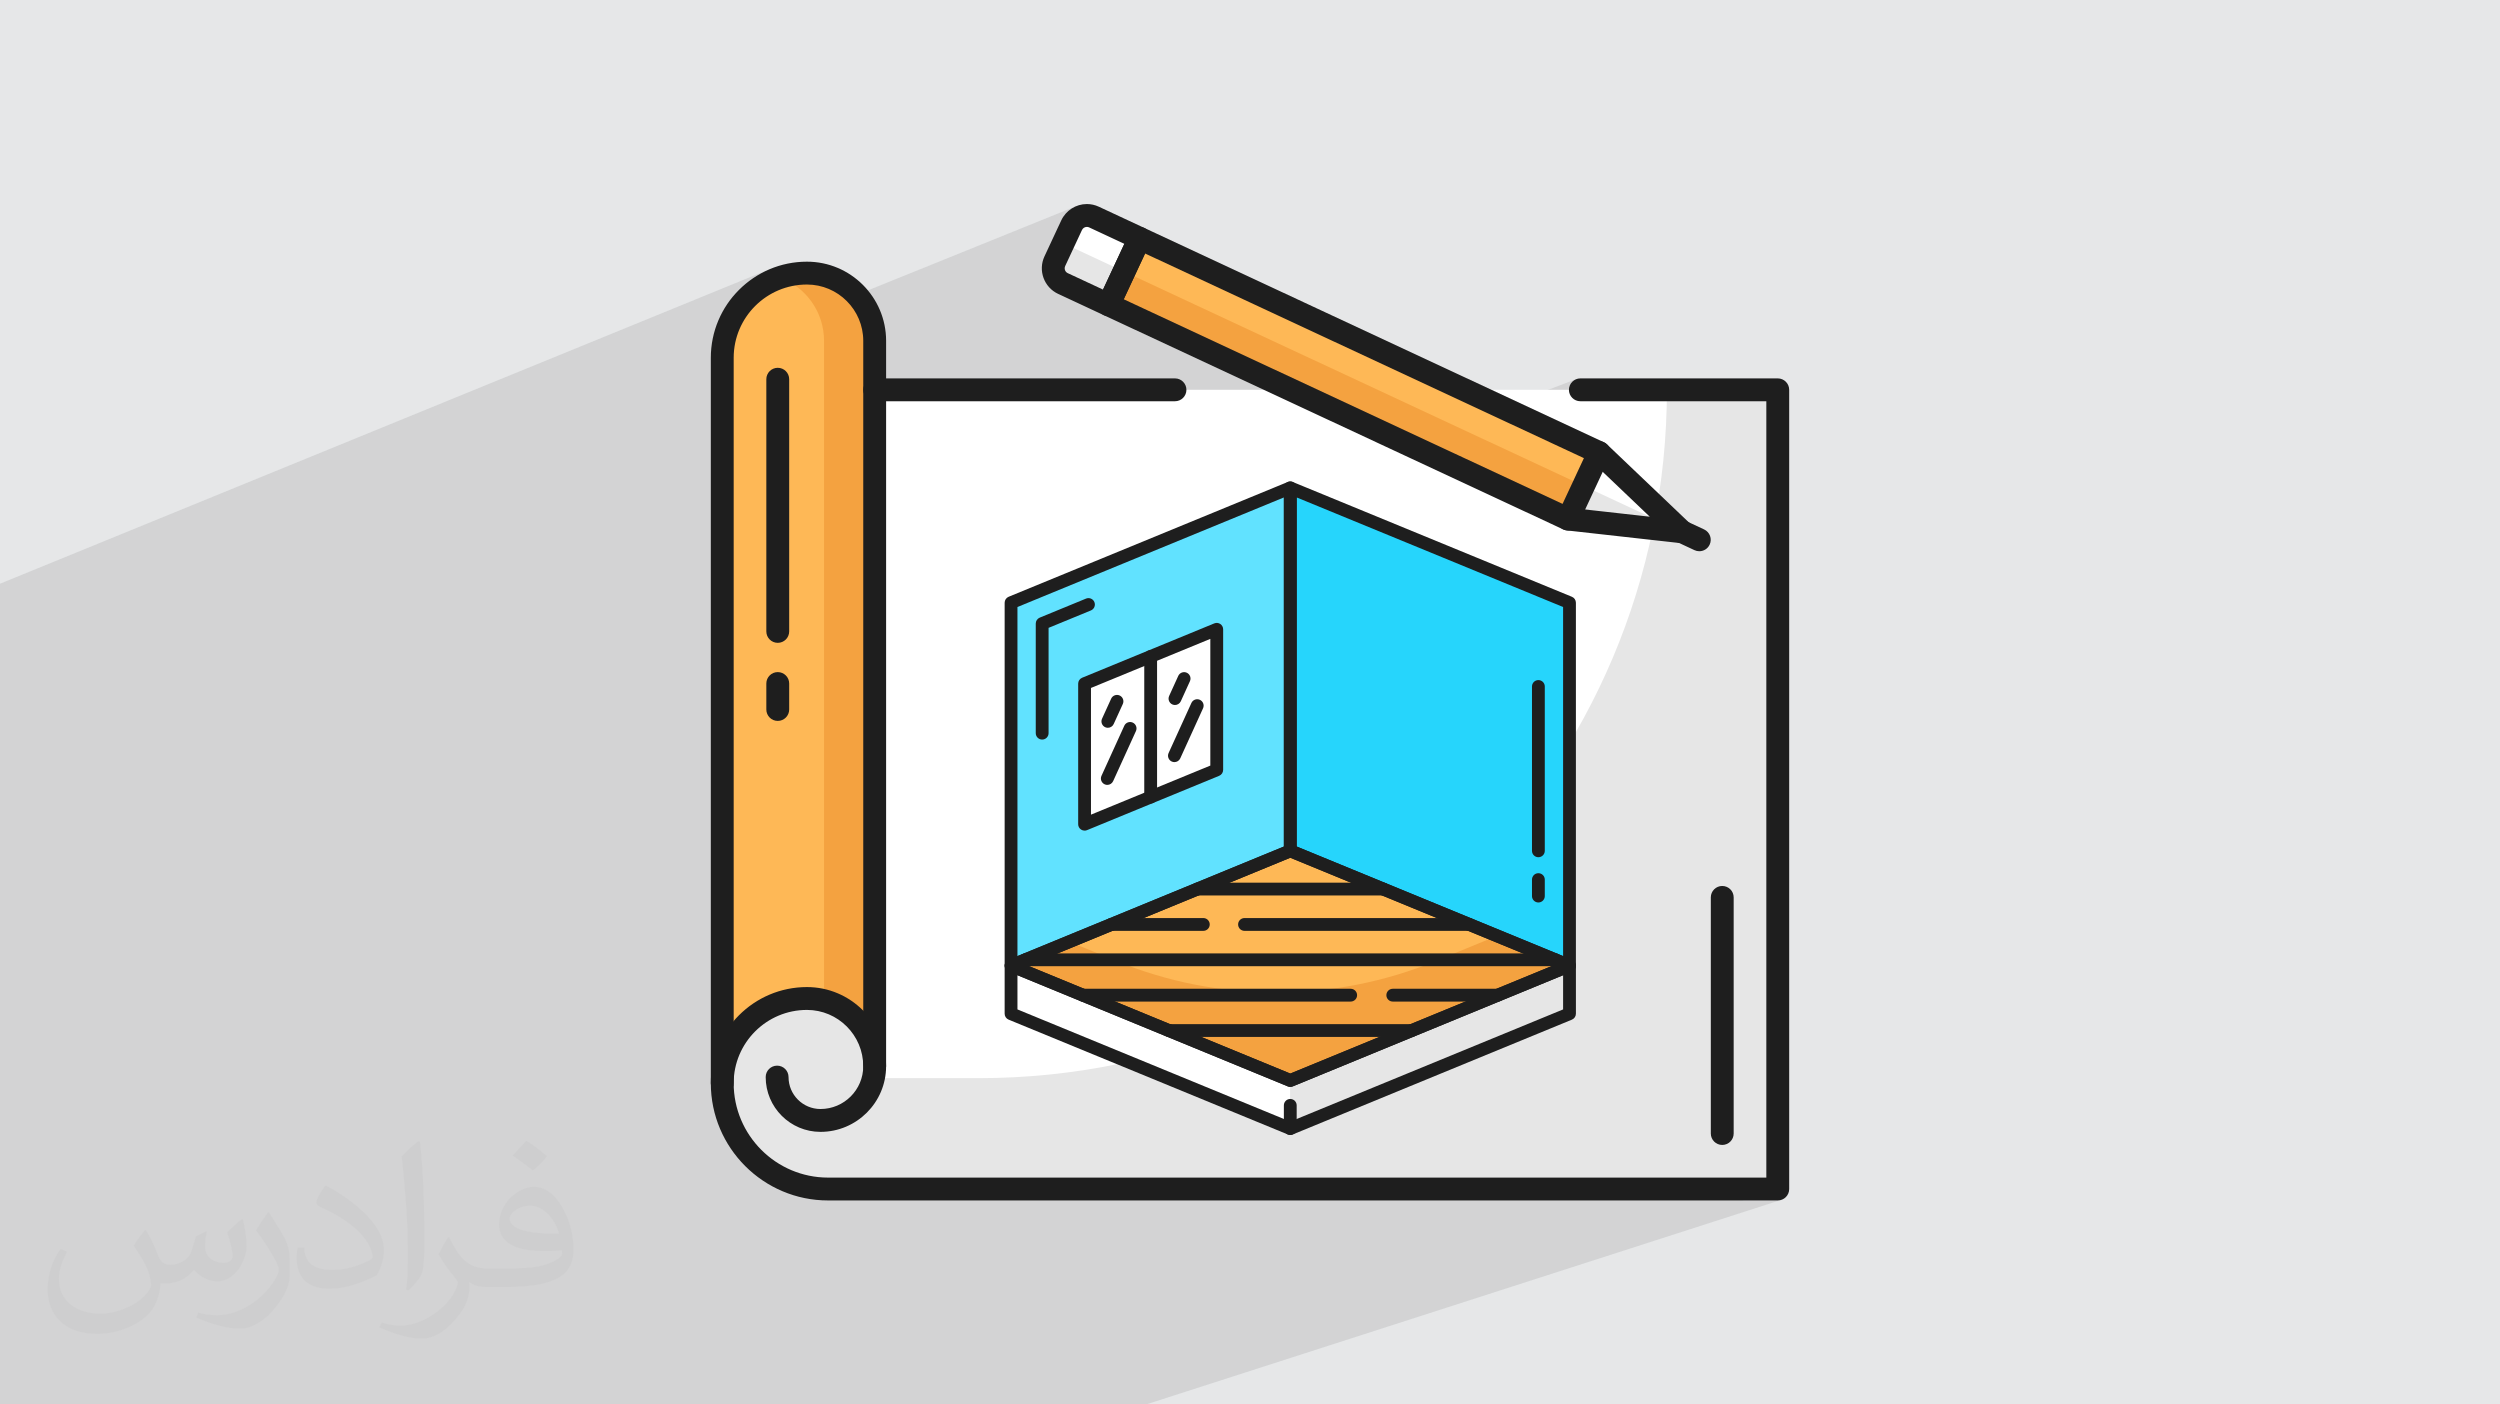 <?xml version="1.0" encoding="UTF-8"?>
<!DOCTYPE svg PUBLIC "-//W3C//DTD SVG 1.0//EN" "http://www.w3.org/TR/2001/REC-SVG-20010904/DTD/svg10.dtd">
<!-- Creator: CorelDRAW -->
<svg xmlns="http://www.w3.org/2000/svg" xml:space="preserve" width="94.192mm" height="52.917mm" version="1.0" style="shape-rendering:geometricPrecision; text-rendering:geometricPrecision; image-rendering:optimizeQuality; fill-rule:evenodd; clip-rule:evenodd"
viewBox="0 0 9404.92 5283.66"
 xmlns:xlink="http://www.w3.org/1999/xlink"
 xmlns:xodm="http://www.corel.com/coreldraw/odm/2003">
 <defs>
  <style type="text/css">
   <![CDATA[
    .fil7 {fill:#1E1E1E;fill-rule:nonzero}
    .fil9 {fill:#26D5FC;fill-rule:nonzero}
    .fil8 {fill:#61E2FF;fill-rule:nonzero}
    .fil4 {fill:#E6E6E6;fill-rule:nonzero}
    .fil6 {fill:#F4A240;fill-rule:nonzero}
    .fil5 {fill:#FEB856;fill-rule:nonzero}
    .fil3 {fill:white;fill-rule:nonzero}
    .fil2 {fill:#373435;fill-opacity:0.031}
    .fil1 {fill:#2B2A29;fill-opacity:0.102}
    .fil0 {fill:#E6E7E8}
   ]]>
  </style>
 </defs>
 <g id="Layer_x0020_1">
  <polygon class="fil0" points="-0,0 9404.92,0 9404.92,5283.66 -0,5283.66 "/>
  <path class="fil1" d="M6156.7 1509.46l114.13 -43.03 -1.09 43.03 18.82 0 -17.73 -43.03 17.73 43.03 356.32 0 0 864.79 1198.78 2909.41 -1198.78 -2909.41 0 2055.82 -132.95 43.05 175.98 0 -133.02 42.94 132.98 0 8.68 -0.88 8.07 -2.51 -2393.67 770.97 -5.98 0 -127.55 0 -168.43 0 -511.12 0 -6.07 0 -165.18 0 -1478.4 0 -0.22 0 -3.56 0 -13.7 0 -31.15 0 -22.8 0 -72.94 0 -147.77 0 -89.54 0 -3.55 0 -118.12 0 -0.03 0 -0.11 0 -3.56 0 -13.63 0 -52.74 0 -18.88 0 -3.57 0 -49.16 0 -9.02 0 -44.63 0 -1.83 0 -4.39 0 -3.62 0 -13.24 0 -51.43 0 -0.03 0 -14.43 0 -25.23 0 -18.35 0 -10 0 -0.01 0 -17.57 0 -32.64 0 -30.64 0 -23.08 0 -24.76 0 -1.78 0 -80.49 0 -37.5 0 -61.19 0 -3.56 0 -9.79 0 -3.61 0 -105.39 0 -14.76 0 -32.47 0 -124.16 0 -16.5 0 -3.54 0 -40.18 0 -26.71 0 -17.88 0 -27.8 0 -92.24 0 -39.13 0 -1.87 0 -84.03 0 -3.55 0 -50.13 0 0 -23.63 0 -10.44 0 -15.34 0 -24.62 0 -2.33 0 -11 0 -1.19 0 -15.47 0 -11.24 0 -1.5 0 -0.79 0 -13.46 0 -2.02 0 -0.32 0 -0.26 0 -2.15 0 -4.43 0 -0.76 0 -24.69 0 -15.61 0 -3.3 0 -1.3 0 -2.31 0 -16.25 0 -2.4 0 -7.82 0 -28.73 0 -4.32 0 -12.32 0 -2.13 0 -3.28 0 -12.25 0 -0.03 0 -6.04 0 -15.14 0 -2.61 0 -0.01 0 -7.97 0 -3.5 0 -11.62 0 -0.69 0 -0.04 0 -1.38 0 -0.33 0 -1.01 0 -1.07 0 -2.8 0 -0.46 0 -5.95 0 -6.5 0 -3.08 0 -7.84 0 -4.32 0 -1.33 0 -2.2 0 -14.77 0 -0.72 0 -22.46 0 -10.83 0 -5.05 0 -24.7 0 -18.5 0 -43.44 0 -101.11 0 -29.49 0 -1.35 0 -43.9 0 -1.43 0 -8.27 0 -1.6 0 -12.47 0 -3.08 0 -5.02 0 -3.1 0 -14.04 0 -19.85 0 -55.87 0 -5.87 0 -1.14 0 -5.89 0 -33.79 0 -6.58 0 -11.12 0 -2.38 0 -9.54 0 -35.81 0 -2.41 0 -1.79 0 -7.73 0 -27.41 0 -1.39 0 -5.15 0 -23.81 0 -3.07 0 -6.65 0 -0.18 0 -1.95 0 -3.58 0 -1.18 0 -5.56 0 -0.19 0 -6.8 0 -32.67 0 -3.72 0 -1.46 0 -13.14 0 -7.02 0 -10.53 0 -15.9 0 -0.98 0 -2.46 0 -1.86 0 -1.57 0 -0.33 0 -5.92 0 -0.97 0 -27.94 0 -18.58 0 -22.55 0 -3.68 0 -6.96 0 -0.67 0 -5.81 0 -1.81 0 -0.66 0 -8.9 0 -5.92 0 -7.42 0 -1.49 0 -8.31 0 -0.48 0 -54.36 0 -19.8 0 -17.9 0 -37.04 0 -4.04 0 -84.31 0 -12.06 0 -2.75 0 -15.49 0 -5.42 0 -4.43 0 -31.37 0 -38.37 0 -14.81 0 -1.91 0 -5.92 0 -10.22 0 -8.37 0 -0.16 0 -8.22 0 -5.26 0 -9.34 0 -0.6 0 -0.01 0 -13.97 0 -2.84 0 -98.43 0 -27.96 0 -282.39 0 -2.89 0 -382.93 0 -2.97 0 -10.4 0 -16.58 0 -11.04 0 -1.75 0 -1.21 0 -26.49 0 -3.41 0 -12.6 0 -16.83 0 -10.58 0 -23.05 0 -13.85 0 -19.7 0 -9.76 0 -29.42 0 -19.31 0 -1.95 0 -7.25 0 -21.69 0 -2.29 0 -7.42 0 -4.14 0 -12.26 0 -3.17 0 -11.81 0 -14.77 0 -4.98 0 -19.64 0 -5.41 0 -26 0 -16.95 0 -12.85 0 -1.66 0 -14.84 0 -13.55 0 -108.62 0 -20.72 0 -43.29 0 -0.74 0 -43.87 2895.04 -1183.25 -16.02 7.25 -15.59 8 -15.14 8.72 -14.68 9.41 -14.18 10.09 -13.66 10.73 -13.13 11.37 -12.56 11.98 -11.98 12.56 -10.71 12.36 154.23 -62.9 -10.55 5.08 33.56 -13.69 17.77 7.45 17.05 8.73 16.3 9.92 6.02 4.31 15.75 -2.41 28.14 -1.43 21.63 1.1 21.01 3.22 20.29 5.22 19.45 7.14 18.51 8.94 17.47 10.61 16.32 12.21 9.2 8.36 865.25 -350 -13.09 7.11 -11.98 8.86 -10.66 10.48 -9.15 11.96 -7.44 13.33 -8.98 19.25 83.6 -33.75 -10.94 5.21 -9.83 7.27 -8.35 9.2 -6.55 11 -16.1 34.51 65.04 -26.2 -2.5 1.36 -2.28 1.68 -2.04 2 -1.75 2.29 -1.43 2.55 -31.59 67.77 19.34 9.03 214.12 -85.96 -7.44 3.54 -6.68 4.95 -5.68 6.26 -4.44 7.49 -19.37 41.55 58.32 -23.36 -37.5 80.43 58.28 -23.28 -40.16 86.09 1203.23 561.05 457.73 -173.94 -7.3 3.96 -6.37 5.25 -5.26 6.36 -3.97 7.3 -2.51 8.08 -0.88 8.66 0.88 8.66 2.51 8.07 3.97 7.31 5.26 6.36 6.37 5.25 7.3 3.96 8.06 2.51 8.65 0.87 211.47 0zm-1908.7 -631.12l-175.5 70.41 0.01 0 175.49 -70.41zm2022.83 588.09l-114.13 43.03 113.04 0"/>
  <path class="fil2" d="M548.54 4627.69c17.95,27.21 29.6,53.36 40.96,82.43 8.45,16.91 12.93,48.09 52.57,48.09 11.61,0 28.28,-3.42 43.06,-11.61 16.63,-8.73 29.32,-21.94 35.94,-42l15.85 -53.36 38.57 -19.02 2.64 2.64c-5.27,20.09 -6.59,39.36 -6.59,54.43 0,44.63 38.57,61.56 69.22,61.56 17.95,0 34.09,-8.73 34.09,-25.11 0,-21.13 -8.98,-57.06 -20.62,-89.29 17.95,-17.95 35.94,-35.94 56.53,-50.47l3.17 1.6c8.98,38.04 14,75.56 14,100.66 0,24.57 -10.83,51.79 -19.81,69.49 -18.49,34.87 -51.25,62.62 -90.87,62.62 -30.1,0 -63.65,-15.07 -86.66,-43.06l-1.32 0c-21.66,26.96 -55.22,51.25 -108.86,51.25l-16.63 0c-2.64,35.41 -10.29,60.49 -21.94,82.95 -31.95,62.34 -126.81,106.47 -216.1,106.47 -124.17,0 -186.51,-71.59 -186.51,-166.96 0,-58.91 19.27,-113.6 48.88,-152.42l24.29 10.04c-18.49,35.41 -30.91,68.68 -30.91,101.45 0,89.29 72.66,131.83 156.4,131.83 77.68,0 173.83,-49.41 191.28,-106.72 -6.59,-62.62 -30.1,-91.93 -66.04,-148.99 10.83,-19.02 24.83,-38.04 42.28,-58.38l3.17 0 0 0 0 0 -0.02 -0.09zm1432.13 -336.04c26.15,16.39 51.79,35.66 76.87,57.85 -14,19.81 -31.45,37.79 -53.11,53.64 -25.11,-20.34 -50.19,-37.79 -75.84,-56.27 17.42,-19.55 34.62,-38.29 52.04,-55.22l0 0 0 0 0 0 0 0 0 0 0.03 0zm13.47 244.11c-42.28,0 -76.87,27.75 -76.87,48.34 0,44.13 84.53,57.85 185.72,57.31 -12.68,-51.79 -57.06,-105.68 -108.86,-105.68l0.01 0.03zm-94.86 236.19c54.96,0 103.04,-1.6 139.74,-10.83 40.96,-10.29 75.56,-30.91 75.56,-45.17 0,-3.7 0,-8.19 -1.32,-11.89 -22.98,2.11 -49.41,2.11 -72.38,2.11 -74.49,0 -131.55,-16.91 -154.02,-58.66 -5.55,-11.61 -9.51,-24.57 -9.51,-39.36 0,-40.43 17.42,-79.79 48.09,-107 25.61,-22.45 53.89,-36.44 82.67,-36.44 52.04,0 93.51,41.75 122.57,107.54 15.85,35.94 26.68,77.4 26.68,129.72 0,34.87 -9.51,64.19 -31.17,85.85 -40.43,39.11 -114.92,53.89 -229.04,53.89l-51.79 0 0 0 -13.47 0c-28.28,0 -48.62,-5.02 -64.72,-17.42l-2.64 0c0.79,6.59 1.32,12.93 1.32,19.02 0,25.61 -8.45,58.38 -25.61,84.53 -50.72,75.3 -105.68,108.04 -153.24,108.04 -48.09,0 -107,-18.49 -160.11,-42.54l9.51 -18.49c17.17,7.13 40.96,11.89 73.7,11.89 85.85,0 198.66,-82.43 212.66,-163 -3.17,-6.59 -8.98,-15.32 -17.17,-24.57 -25.11,-29.85 -40.96,-54.68 -55.75,-80.83 12.68,-25.11 24.29,-45.17 35.13,-63.4l4.49 -0.53c36.72,74.77 69.99,117.55 144.23,117.55l11.61 0 0 0 53.89 0 0 0 0 0 0 0 0 0 0 0 0.09 0.01zm-371.98 79c6.34,-34.34 6.87,-72.91 6.87,-108.86l0 -53.36c0,-99.6 -12.68,-244.36 -22.98,-338.68 17.95,-19.27 43.06,-42 62.87,-57.31l5.81 1.6c13.47,118.62 16.63,256 16.63,383.06 0,33.3 -1.32,65.79 -4.49,89.55 -1.85,30.1 -19.27,52.83 -56.53,87.7l-8.19 -3.7zm-382.8 -157.19c1.85,46.77 24.83,83.49 105.15,83.49 49.93,0 92.19,-12.93 138.96,-35.13 8.45,-3.7 12.93,-8.73 12.93,-12.93 0,-29.32 -22.45,-68.15 -60.23,-103.55 -36.72,-33.3 -85.34,-62.62 -130.76,-82.18 -15.6,-6.59 -20.62,-13.47 -20.62,-20.09 0,-13.47 17.95,-41.75 32.77,-62.09l5.02 -0.53c52.04,27.21 110.17,67.64 153.24,112.53 39.11,41.47 63.4,83.49 63.4,129.19 0,33.81 -10.29,65.51 -26.96,95.11 -57.06,28.79 -117.83,50.72 -178.06,50.72 -73.17,0 -123.1,-34.34 -123.1,-114.92 0,-8.73 0,-22.19 3.17,-39.64l25.11 0 0 0 0 0 0 0 0 0 0 0 -0.02 0zm-132.37 -132.9l45.45 73.45c16.63,27.21 32.23,56.81 32.23,103.55l0 59.7c0,48.34 -30.91,100.13 -80.83,151.38 -39.11,34.62 -73.7,49.41 -105.68,49.41 -47.55,0 -101.98,-14.79 -164.85,-41.75l7.13 -18.49c19.81,5.27 42.79,9.77 71.06,9.77 90.36,-0.53 182.8,-66.57 225.08,-147.15 5.02,-9.26 6.87,-17.95 6.87,-24.04 0,-9.26 -5.02,-19.55 -8.98,-28.79 -22.98,-43.31 -48.62,-82.95 -76.87,-119.68 14.79,-23.25 29.6,-45.7 45.7,-67.9l3.7 0.53 0 0 0 0 0 0 0 0 0 0 -0.02 0.01z"/>
  <g id="_1533464840512">
   <path class="fil3" d="M6687.91 1466.43l0 3006.7 -3572.61 0c-219.87,0 -398.3,-178.28 -398.3,-398.28 0,-175.9 142.63,-318.56 318.68,-318.56 140.68,0 254.76,114.1 254.76,254.93l0 -2544.8 3397.47 0z"/>
   <path class="fil4" d="M6270.83 1466.43l0 0c0,1430.17 -1159.43,2589.55 -2589.56,2589.55l-963.64 0c-0.37,6.24 -0.62,12.53 -0.62,18.87 0,220 178.43,398.28 398.3,398.28l3572.61 0 0 -3006.7 -417.09 0z"/>
   <path class="fil5" d="M3290.45 1282.16l0 2729.07c0,-140.84 -114.09,-254.93 -254.76,-254.93 -176.04,0 -318.68,142.65 -318.68,318.56l0 -2728.97c0,-175.91 142.63,-318.52 318.68,-318.52 140.68,0 254.76,114.15 254.76,254.79z"/>
   <path class="fil6" d="M3035.68 1027.36c-35.35,0 -69.3,5.85 -101.06,16.43 96.56,36.26 165.41,129.17 165.41,238.37l0 2482.67c109.52,28.62 190.41,127.88 190.41,246.4l0 -2729.07c0,-140.65 -114.09,-254.79 -254.76,-254.79z"/>
   <path class="fil4" d="M3290.45 4011.23c0,-140.84 -114.09,-254.93 -254.76,-254.93 -176.04,0 -318.68,142.65 -318.68,318.56 0,220 178.43,398.28 398.3,398.28l175.14 0 0 -461.9z"/>
   <polygon class="fil5" points="4286.95,896.52 6015.7,1702.63 5899.1,1952.76 4170.35,1146.58 "/>
   <polygon class="fil3" points="6015.7,1702.63 5899.1,1952.76 6328.37,2000.66 "/>
   <path class="fil3" d="M4115.4 816.52l171.55 80 -116.6 250.06 -171.62 -79.99c-31.57,-14.76 -45.29,-52.35 -30.51,-83.98l63.2 -135.52c14.76,-31.65 52.36,-45.31 83.98,-30.56z"/>
   <polygon class="fil4" points="5899.1,1952.76 6328.37,2000.66 5957.38,1827.69 "/>
   <polygon class="fil6" points="5957.38,1827.69 4228.59,1021.57 4170.35,1146.58 5899.1,1952.76 "/>
   <path class="fil4" d="M3998.73 1066.6l171.62 79.99 58.24 -125.01 -228.78 -106.73 -31.59 67.77c-14.78,31.63 -1.06,69.23 30.51,83.98z"/>
   <path class="fil7" d="M4227.43 1125.81l1650.87 769.8 80.31 -172.14 -1650.88 -769.8 -80.3 172.14zm1671.67 869.94c-6.1,0 -12.28,-1.33 -18.19,-4.03l-1728.75 -806.17c-10.33,-4.8 -18.32,-13.51 -22.23,-24.22 -3.91,-10.75 -3.39,-22.55 1.44,-32.87l116.63 -250.11c10.01,-21.54 35.61,-30.86 57.1,-20.8l1728.77 806.13c10.32,4.81 18.33,13.56 22.22,24.27 3.93,10.7 3.38,22.51 -1.42,32.87l-116.61 250.06c-7.32,15.64 -22.81,24.87 -38.96,24.87z"/>
   <path class="fil7" d="M6328.42 2043.66c-1.57,0 -3.25,-0.05 -4.81,-0.25l-429.28 -47.96c-23.62,-2.61 -40.58,-23.87 -37.99,-47.51 2.67,-23.59 23.89,-40.59 47.53,-37.94l302.5 33.81 -220.35 -210.07c-17.19,-16.37 -17.83,-43.58 -1.42,-60.78 16.37,-17.15 43.58,-17.83 60.78,-1.43l312.67 298.03c13.38,12.73 17.1,32.58 9.3,49.29 -7.13,15.29 -22.36,24.81 -38.92,24.81z"/>
   <path class="fil7" d="M4088.72 853.58c-7.81,0 -15.01,4.56 -18.34,11.68l-63.18 135.53c-4.7,10.12 -0.34,22.16 9.73,26.82l132.61 61.83 80.27 -172.14 -132.6 -61.86c-2.7,-1.23 -5.56,-1.87 -8.48,-1.87zm81.58 336.01c-6.09,0 -12.23,-1.29 -18.14,-4.04l-171.55 -79.99c-53.07,-24.77 -76.11,-88.07 -51.35,-141.08l63.2 -135.57c17.37,-37.24 55.15,-61.33 96.26,-61.33 15.59,0 30.67,3.34 44.87,9.97l171.51 79.99c21.53,10.03 30.85,35.64 20.81,57.15l-116.59 250.07c-7.31,15.63 -22.87,24.82 -39.02,24.82z"/>
   <path class="fil7" d="M6392.69 2073.73c-6.09,0 -12.29,-1.32 -18.14,-4.07l-64.3 -30.02c-21.58,-10.02 -30.87,-35.63 -20.84,-57.14 10.06,-21.49 35.62,-30.81 57.14,-20.79l64.37 30.01c21.52,10.07 30.85,35.64 20.78,57.15 -7.27,15.63 -22.8,24.86 -39.01,24.86z"/>
   <path class="fil7" d="M4420.25 1509.46l-1129.74 0c-23.76,0 -43,-19.25 -43,-42.98 0,-23.73 19.24,-42.99 43,-42.99l1129.74 0c23.76,0 43,19.26 43,42.99 0,23.73 -19.24,42.98 -43,42.98z"/>
   <path class="fil7" d="M6479.02 4307.23c-23.72,0 -42.98,-19.26 -42.98,-42.99l0 -888.28c0,-23.73 19.26,-42.99 42.98,-42.99 23.79,0 43,19.26 43,42.99l0 888.28c0,23.73 -19.21,42.99 -43,42.99z"/>
   <path class="fil7" d="M6687.87 4516.07l-3572.57 0c-243.31,0 -441.24,-197.93 -441.24,-441.22 0,-199.35 162.2,-361.55 361.59,-361.55 164.21,0 297.84,133.61 297.84,297.87 0,136.11 -110.75,246.88 -246.9,246.88 -113.63,0 -206.1,-92.48 -206.1,-206.13 0,-23.74 19.25,-43 43,-43 23.76,0 42.99,19.26 42.99,43 0,66.23 53.9,120.14 120.1,120.14 88.75,0 160.91,-72.18 160.91,-160.89 0,-116.85 -95.05,-211.89 -211.85,-211.89 -151.99,0 -275.59,123.63 -275.59,275.57 0,195.87 159.37,355.22 355.24,355.22l3529.58 0 0 -2920.61 -699.65 0c-23.67,0 -42.99,-19.25 -42.99,-42.98 0,-23.73 19.32,-42.99 42.99,-42.99l742.65 0c23.77,0 42.98,19.26 42.98,42.99l0 3006.59c0,23.73 -19.21,43 -42.98,43z"/>
   <path class="fil7" d="M2717.06 4117.86c-23.76,0 -42.99,-19.27 -42.99,-43l0 -2728.97c0,-199.35 162.2,-361.5 361.59,-361.5 164.21,0 297.84,133.56 297.84,297.82l0 2728.97c0,23.73 -19.25,43 -42.98,43 -23.76,0 -43,-19.27 -43,-43l0 -2728.97c0,-116.79 -95.05,-211.83 -211.85,-211.83 -151.99,0 -275.59,123.59 -275.59,275.51l0 2728.97c0,23.73 -19.24,43 -43,43z"/>
   <path class="fil7" d="M2925.9 2418.34c-23.76,0 -43,-19.26 -43,-42.99l0 -948.71c0,-23.73 19.24,-42.99 43,-42.99 23.76,0 42.99,19.26 42.99,42.99l0 948.71c0,23.73 -19.23,42.99 -42.99,42.99z"/>
   <path class="fil7" d="M2925.9 2712.04c-23.76,0 -43,-19.26 -43,-42.99l0 -97.68c0,-23.69 19.24,-43 43,-43 23.76,0 42.99,19.31 42.99,43l0 97.68c0,23.73 -19.23,42.99 -42.99,42.99z"/>
   <g>
    <polygon class="fil8" points="3803.53,2267.4 3803.53,3632.74 4853.96,3200.72 4853.96,1835.38 "/>
    <polygon class="fil9" points="4853.96,3200.72 5904.42,3632.74 5904.42,2267.4 4853.96,1835.38 "/>
    <polygon class="fil3" points="4328.76,2469.65 4328.76,2998.46 4080.14,3100.68 4080.14,2571.85 "/>
    <polygon class="fil3" points="4577.28,2367.46 4577.28,2896.21 4328.76,2998.41 4328.76,2469.65 "/>
    <polygon class="fil5" points="4853.96,4064.75 3803.53,3632.74 4853.96,3200.72 5904.42,3632.74 "/>
    <path class="fil6" d="M5631.66 3520.6l-229.52 94.37c-385.41,158.49 -817.79,158.49 -1203.21,0l-176.12 -72.39 -219.28 90.16 1050.43 432.01 1050.46 -432.01 -272.76 -112.14z"/>
    <polygon class="fil3" points="4853.96,4064.75 4853.96,4245.55 3803.55,3813.56 3803.55,3632.74 "/>
    <polygon class="fil4" points="5904.39,3632.74 5904.39,3813.56 4853.96,4245.55 4853.96,4064.75 "/>
    <path class="fil7" d="M3827.63 2283.53l0 1313.23 1002.23 -412.19 0 -1313.23 -1002.23 412.19zm-24.09 1373.31c-4.71,0 -9.4,-1.39 -13.43,-4.08 -6.67,-4.49 -10.67,-11.98 -10.67,-20.02l0 -1365.34c0,-9.79 5.88,-18.57 14.93,-22.32l1050.44 -432.02c7.42,-3.03 15.92,-2.21 22.6,2.29 6.67,4.48 10.67,11.98 10.67,20.03l0 1365.34c0,9.8 -5.89,18.58 -14.94,22.31l-1050.45 432.02c-2.95,1.19 -6.06,1.8 -9.15,1.8z"/>
    <path class="fil7" d="M3920.59 2782.24c-13.32,0 -24.1,-10.8 -24.1,-24.1l0 -412.33c0,-9.78 5.88,-18.59 14.93,-22.29l174.18 -71.63c12.32,-5.05 26.39,0.79 31.43,13.13 5.09,12.31 -0.8,26.42 -13.1,31.45l-159.23 65.48 0 396.18c0,13.3 -10.81,24.1 -24.1,24.1z"/>
    <path class="fil7" d="M4878.06 3184.58l1002.25 412.19 0 -1313.23 -1002.25 -412.19 0 1313.23zm1026.36 472.27c-3.12,0 -6.23,-0.61 -9.18,-1.8l-1050.45 -432.02c-9.03,-3.72 -14.94,-12.51 -14.94,-22.31l0 -1365.34c0,-8.05 4.01,-15.55 10.69,-20.03 6.67,-4.49 15.17,-5.31 22.58,-2.29l1050.46 432.02c9.04,3.74 14.93,12.53 14.93,22.32l0 1365.34c0,8.04 -4.02,15.53 -10.68,20.02 -4.01,2.7 -8.71,4.08 -13.41,4.08z"/>
    <path class="fil7" d="M5787.35 3395.11c-13.33,0 -24.09,-10.81 -24.09,-24.1l0 -61.99c0,-13.3 10.76,-24.1 24.09,-24.1 13.3,0 24.1,10.8 24.1,24.1l0 61.99c0,13.29 -10.8,24.1 -24.1,24.1z"/>
    <path class="fil7" d="M5787.35 3224.83c-13.33,0 -24.09,-10.78 -24.09,-24.1l0 -618.19c0,-13.3 10.76,-24.1 24.09,-24.1 13.3,0 24.1,10.8 24.1,24.1l0 618.19c0,13.32 -10.8,24.1 -24.1,24.1z"/>
    <path class="fil7" d="M4104.25 2588.04l0 476.66 448.96 -184.6 0 -476.69 -448.96 184.63zm-24.1 536.74c-4.67,0 -9.35,-1.38 -13.38,-4.07 -6.68,-4.49 -10.71,-11.98 -10.71,-20.03l0 -528.8c0,-9.76 5.93,-18.57 14.97,-22.27l497.14 -204.46c7.44,-3.06 15.91,-2.2 22.58,2.29 6.67,4.46 10.68,11.96 10.68,20l0 528.8c0,9.76 -5.89,18.56 -14.94,22.29l-497.15 204.44c-2.93,1.22 -6.06,1.82 -9.19,1.82z"/>
    <path class="fil7" d="M4328.76 3022.55c-13.35,0 -24.1,-10.79 -24.1,-24.09l0 -528.81c0,-13.31 10.75,-24.1 24.1,-24.1 13.29,0 24.1,10.79 24.1,24.1l0 528.81c0,13.3 -10.81,24.09 -24.1,24.09z"/>
    <path class="fil7" d="M4167.71 2737.9c-3.33,0 -6.76,-0.71 -9.98,-2.15 -12.09,-5.56 -17.45,-19.83 -11.94,-31.94l34.36 -75.46c5.51,-12.08 19.82,-17.43 31.94,-11.95 12.08,5.54 17.44,19.83 11.93,31.96l-34.36 75.42c-4.03,8.87 -12.78,14.12 -21.95,14.12z"/>
    <path class="fil7" d="M4165.63 2952.76c-3.33,0 -6.71,-0.69 -9.97,-2.16 -12.1,-5.52 -17.46,-19.79 -11.94,-31.91l85.79 -188.38c5.47,-12.12 19.79,-17.48 31.89,-11.92 12.11,5.48 17.49,19.77 11.96,31.89l-85.78 188.37c-4.03,8.88 -12.78,14.11 -21.95,14.11z"/>
    <path class="fil7" d="M4420.19 2652.19c-3.35,0 -6.76,-0.69 -9.98,-2.18 -12.09,-5.51 -17.44,-19.8 -11.93,-31.92l34.31 -75.43c5.55,-12.12 19.87,-17.43 31.96,-11.95 12.12,5.51 17.42,19.83 11.95,31.92l-34.35 75.46c-4.06,8.87 -12.81,14.1 -21.96,14.1z"/>
    <path class="fil7" d="M4418.12 2867.07c-3.33,0 -6.74,-0.69 -9.98,-2.17 -12.13,-5.51 -17.45,-19.81 -11.94,-31.93l85.77 -188.35c5.49,-12.14 19.81,-17.48 31.91,-11.98 12.11,5.53 17.49,19.83 11.94,31.95l-85.75 188.35c-4.04,8.89 -12.8,14.13 -21.95,14.13z"/>
    <path class="fil7" d="M3866.9 3632.74l987.07 405.94 987.11 -405.94 -987.11 -405.95 -987.07 405.95zm987.07 456.11c-3.12,0 -6.21,-0.61 -9.17,-1.83l-1050.44 -431.98c-9.05,-3.72 -14.93,-12.53 -14.93,-22.31 0,-9.79 5.88,-18.57 14.93,-22.29l1050.44 -431.99c5.87,-2.43 12.47,-2.43 18.33,0l1050.46 431.99c9.04,3.71 14.93,12.5 14.93,22.29 0,9.78 -5.89,18.58 -14.93,22.31l-1050.46 431.98c-2.94,1.22 -6.04,1.83 -9.17,1.83z"/>
    <path class="fil7" d="M3827.63 3797.4l1026.34 422.09 1026.36 -422.09 0 -128.67 -1017.19 418.29c-5.86,2.43 -12.46,2.43 -18.33,0l-1017.17 -418.29 0 128.67zm1026.34 472.26c-3.12,0 -6.21,-0.59 -9.17,-1.79l-1050.44 -432.02c-9.05,-3.75 -14.93,-12.53 -14.93,-22.32l0 -180.8c0,-8.03 4,-15.55 10.67,-20.03 6.67,-4.47 15.15,-5.32 22.58,-2.26l1041.28 428.22 1041.28 -428.22c7.43,-3.07 15.92,-2.22 22.59,2.26 6.66,4.48 10.68,12 10.68,20.03l0 180.8c0,9.79 -5.89,18.56 -14.93,22.32l-1050.46 432.02c-2.94,1.2 -6.04,1.79 -9.17,1.79z"/>
    <path class="fil7" d="M5204.03 3368.79l-700.13 0c-13.32,0 -24.1,-10.78 -24.1,-24.09 0,-13.28 10.78,-24.1 24.1,-24.1l700.13 0c13.31,0 24.1,10.82 24.1,24.1 0,13.31 -10.79,24.09 -24.1,24.09z"/>
    <path class="fil7" d="M5527.52 3501.84l-845.71 0c-13.31,0 -24.1,-10.8 -24.1,-24.1 0,-13.31 10.79,-24.1 24.1,-24.1l845.71 0c13.3,0 24.1,10.79 24.1,24.1 0,13.3 -10.8,24.1 -24.1,24.1z"/>
    <path class="fil7" d="M4526.88 3501.84l-346.44 0c-13.34,0 -24.1,-10.8 -24.1,-24.1 0,-13.31 10.76,-24.1 24.1,-24.1l346.44 0c13.32,0 24.1,10.79 24.1,24.1 0,13.3 -10.78,24.1 -24.1,24.1z"/>
    <path class="fil7" d="M5850.98 3634.89l-1993.98 0c-13.33,0 -24.09,-10.8 -24.09,-24.1 0,-13.31 10.76,-24.1 24.09,-24.1l1993.98 0c13.33,0 24.09,10.79 24.09,24.1 0,13.3 -10.76,24.1 -24.09,24.1z"/>
    <path class="fil7" d="M5634.36 3767.9l-394.76 0c-13.31,0 -24.1,-10.77 -24.1,-24.1 0,-13.29 10.79,-24.1 24.1,-24.1l394.76 0c13.31,0 24.1,10.81 24.1,24.1 0,13.33 -10.79,24.1 -24.1,24.1z"/>
    <path class="fil7" d="M5081.21 3767.9l-1007.64 0c-13.3,0 -24.1,-10.77 -24.1,-24.1 0,-13.29 10.8,-24.1 24.1,-24.1l1007.64 0c13.31,0 24.1,10.81 24.1,24.1 0,13.33 -10.79,24.1 -24.1,24.1z"/>
    <path class="fil7" d="M5310.88 3900.9l-913.86 0c-13.29,0 -24.1,-10.77 -24.1,-24.1 0,-13.27 10.81,-24.1 24.1,-24.1l913.86 0c13.31,0 24.1,10.83 24.1,24.1 0,13.33 -10.79,24.1 -24.1,24.1z"/>
    <path class="fil7" d="M4853.96 4269.66c-13.3,0 -24.1,-10.8 -24.1,-24.1l0 -87.24c0,-13.31 10.8,-24.1 24.1,-24.1 13.32,0 24.1,10.79 24.1,24.1l0 87.24c0,13.3 -10.78,24.1 -24.1,24.1z"/>
   </g>
  </g>
 </g>
</svg>
